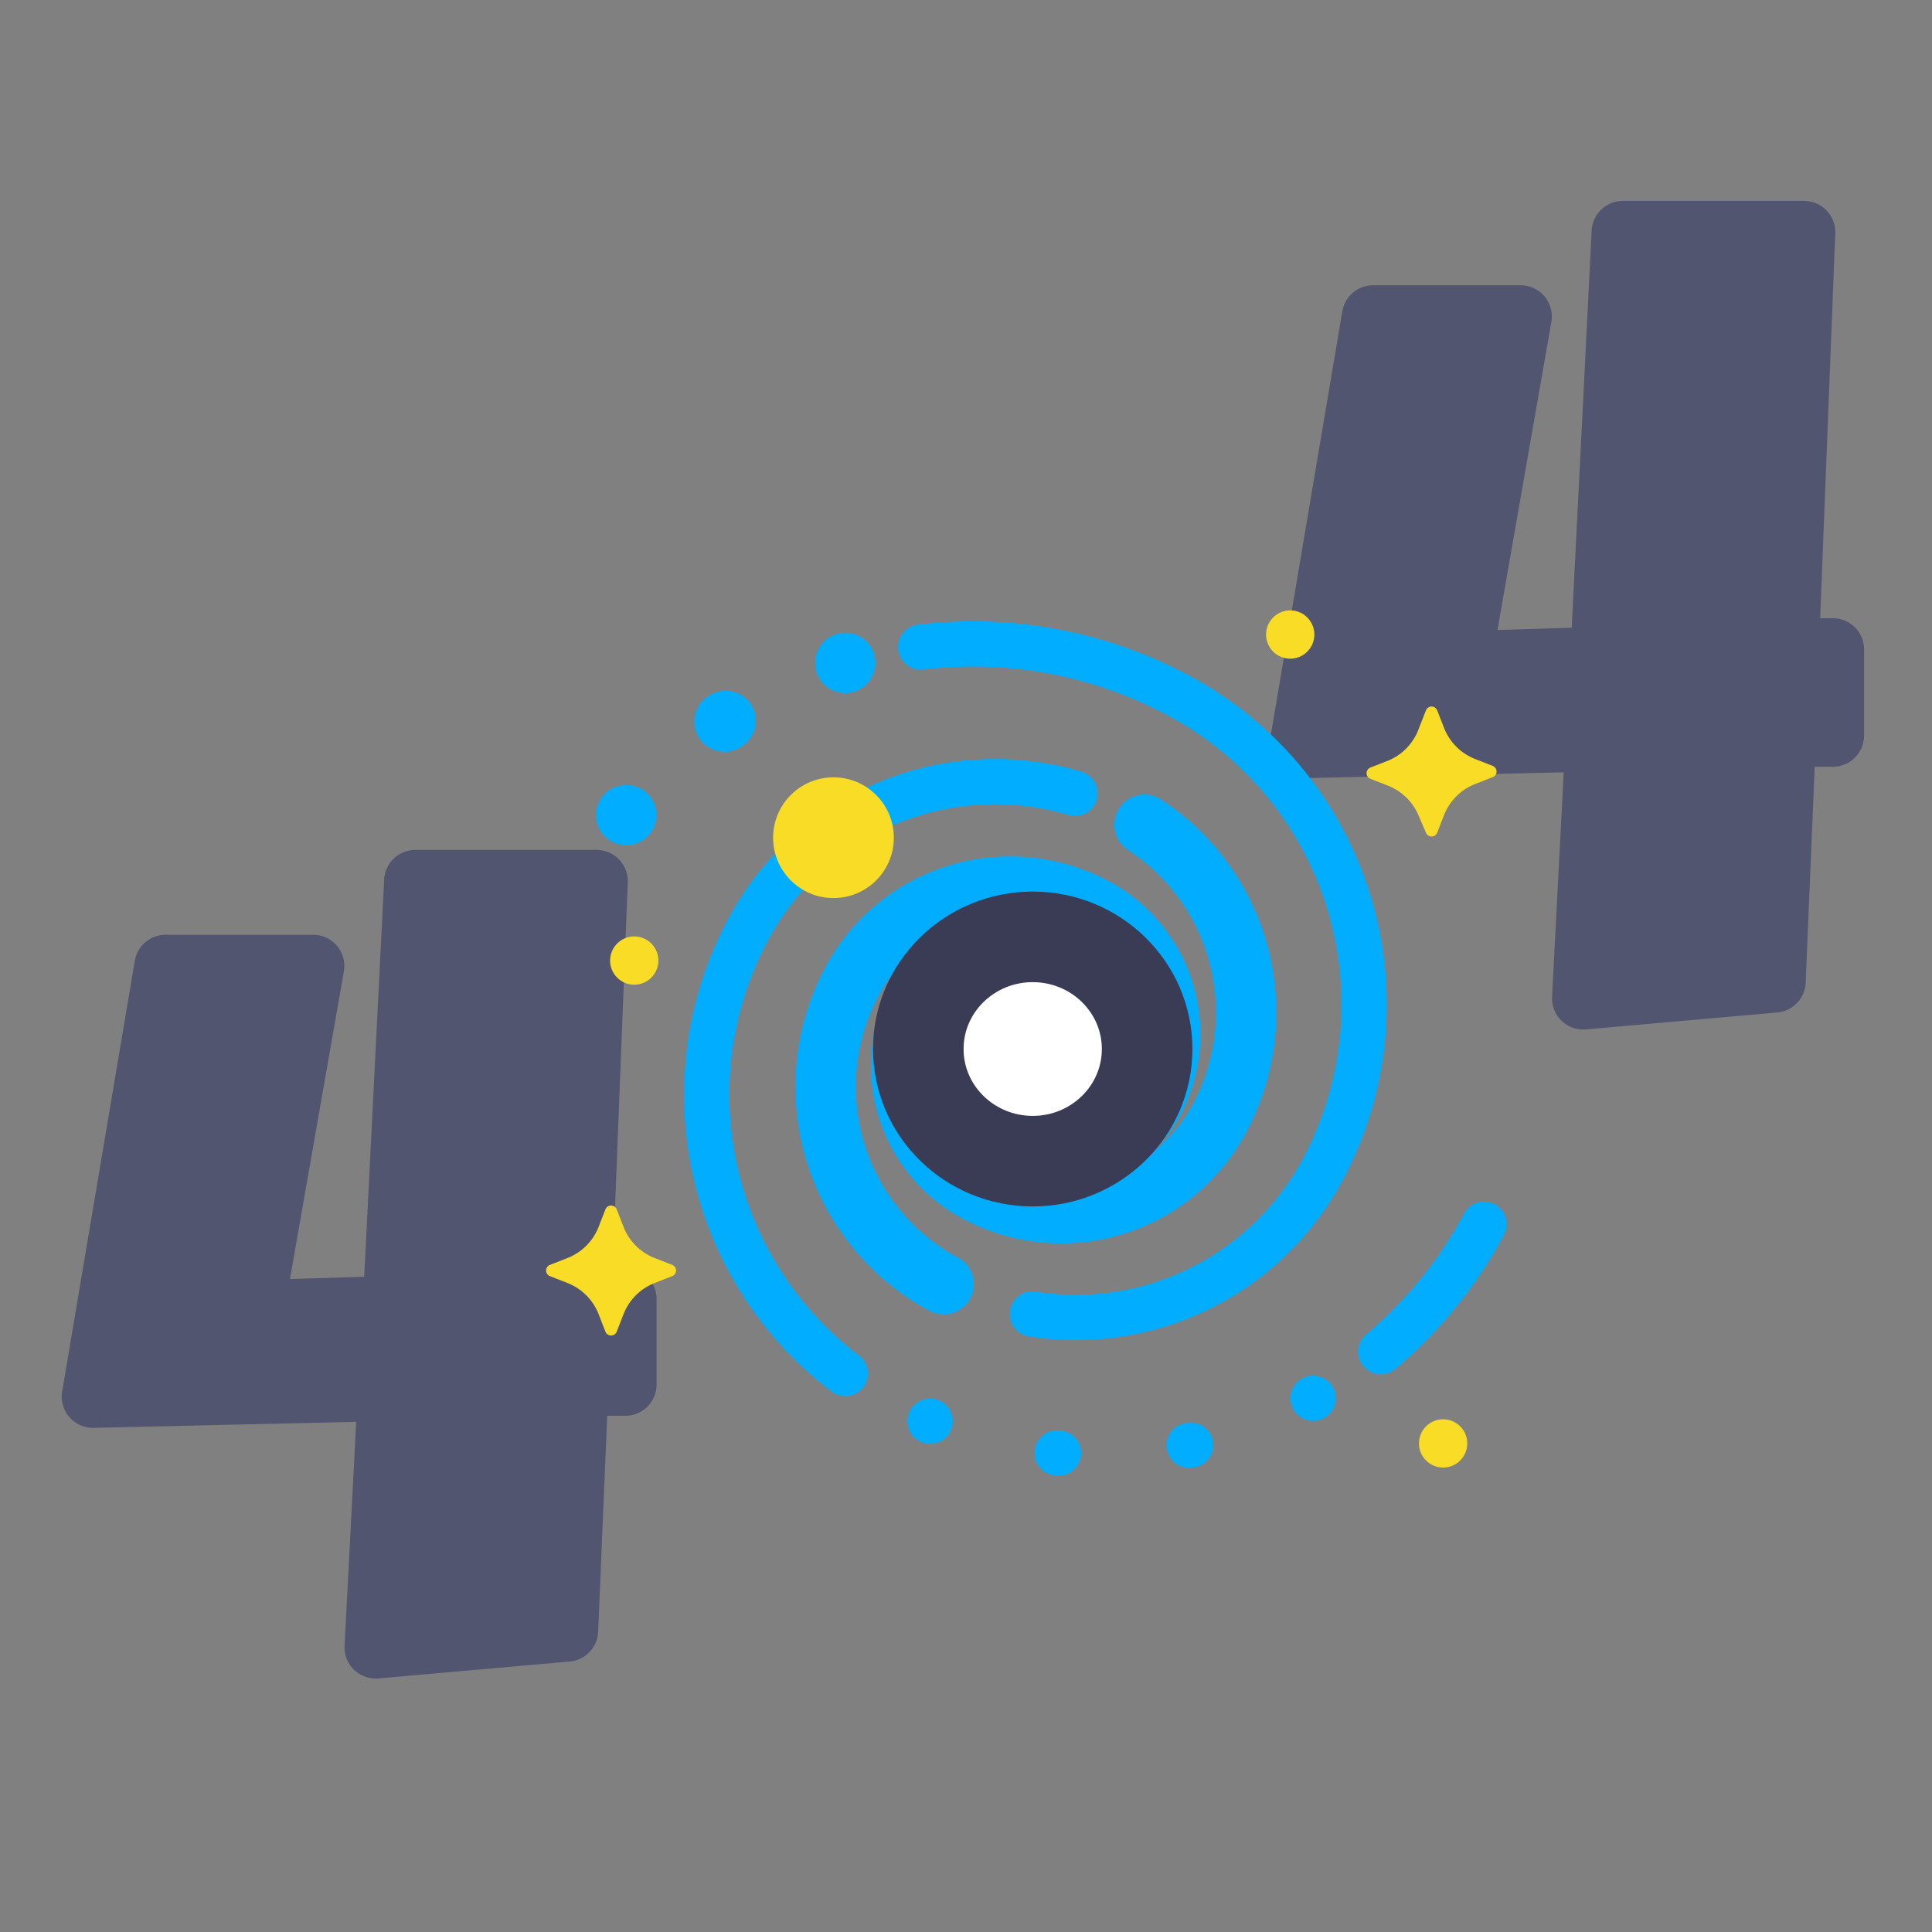 <?xml version="1.0" ?><svg data-name="Layer 1" id="Layer_1" viewBox="0 0 128 128" xmlns="http://www.w3.org/2000/svg"><rect x="0" y="0" width="128" height="128" fill="#808080" stroke="none"/><defs><style>.cls-1{fill:#515570;}.cls-2,.cls-3,.cls-4,.cls-5{fill:none;stroke:#00adfe;stroke-miterlimit:10;}.cls-2,.cls-3,.cls-4,.cls-5,.cls-6{stroke-linecap:round;}.cls-2,.cls-5{stroke-width:4px;}.cls-3,.cls-4{stroke-width:3px;}.cls-4{stroke-dasharray:0.09 8.71;}.cls-5{stroke-dasharray:0.09 8.92;}.cls-6{fill:#fff;stroke:#393c54;stroke-linejoin:round;stroke-width:6px;}.cls-7{fill:#f8dc25;}</style></defs><title/><path class="cls-1" d="M41.48,93.8l-1.25,0-.6,14.28a2.07,2.07,0,0,1-1.89,2l-12.65,1.12A2.07,2.07,0,0,1,22.83,109L23.6,94.2,6.21,94.6a2.07,2.07,0,0,1-2.09-2.42L8.93,63.66a2.07,2.07,0,0,1,2-1.73h9.85a2.07,2.07,0,0,1,2,2.44L19.21,84.74l4.92-.15,1.32-26.28a2.07,2.07,0,0,1,2.07-2h12a2.07,2.07,0,0,1,2.07,2.16L40.59,84l.73,0A2.07,2.07,0,0,1,43.5,86v5.71A2.07,2.07,0,0,1,41.48,93.8Z"/><path class="cls-1" d="M121.48,50.8l-1.25,0-.6,14.28a2.07,2.07,0,0,1-1.89,2l-12.65,1.12A2.07,2.07,0,0,1,102.83,66l.77-14.83-17.39.39a2.07,2.07,0,0,1-2.09-2.42l4.81-28.51a2.07,2.07,0,0,1,2-1.73h9.85a2.07,2.07,0,0,1,2,2.44L99.21,41.74l4.92-.15,1.32-26.28a2.07,2.07,0,0,1,2.07-2h12a2.07,2.07,0,0,1,2.07,2.16l-1,25.49.73,0A2.07,2.07,0,0,1,123.5,43v5.71A2.07,2.07,0,0,1,121.48,50.8Z"/><path class="cls-2" d="M75.83,54.64l.69.48a14.84,14.84,0,0,1,4.26,19,11.87,11.87,0,0,1-16.07,4.85,9.5,9.5,0,0,1-3.88-12.86A7.6,7.6,0,0,1,71.12,63a6.08,6.08,0,0,1,2.48,8.23,4.86,4.86,0,0,1-6.58,2,3.89,3.89,0,0,1-1.59-5.27,3.11,3.11,0,0,1,4.21-1.27,2.49,2.49,0,0,1,1,3.37,2,2,0,0,1-2.7.81,1.59,1.59,0,0,1-.65-2.16A1.27,1.27,0,0,1,69,68.14a1,1,0,0,1,.42,1.38"/><path class="cls-3" d="M56,91a23.19,23.19,0,0,1-6.42-29.44,18.55,18.55,0,0,1,21.64-9"/><path class="cls-3" d="M87,92.64l0,0"/><path class="cls-4" d="M78.88,95.74a28.9,28.9,0,0,1-13.12-.21"/><path class="cls-3" d="M61.62,94.16l0,0"/><path class="cls-3" d="M98.32,81.11a28.9,28.9,0,0,1-6.83,8.44"/><path class="cls-2" d="M62.52,85.08A14.84,14.84,0,0,1,56.46,65a11.87,11.87,0,0,1,16.07-4.85A9.5,9.5,0,0,1,76.41,73a7.6,7.6,0,0,1-10.29,3.1,6.08,6.08,0,0,1-2.48-8.23,4.86,4.86,0,0,1,6.58-2,3.89,3.89,0,0,1,1.59,5.27,3.11,3.11,0,0,1-4.21,1.27,2.49,2.49,0,0,1-1-3.37,2,2,0,0,1,2.7-.81,1.59,1.59,0,0,1,.65,2.16,1.27,1.27,0,0,1-1.73.52,1,1,0,0,1-.42-1.38"/><path class="cls-3" d="M61,42.87a28.85,28.85,0,0,1,17.13,3.24A23.18,23.18,0,0,1,87.63,77.5,18.55,18.55,0,0,1,68.4,87.06"/><path class="cls-2" d="M41.49,54l0,0"/><path class="cls-5" d="M48,47.81a29,29,0,0,1,3.93-2.28"/><path class="cls-2" d="M56,43.92h0"/><ellipse class="cls-6" cx="68.42" cy="69.5" rx="7.58" ry="7.43"/><circle class="cls-7" cx="55.22" cy="55.5" r="4"/><path class="cls-7" d="M39.64,81.33l.47-1.2a.4.4,0,0,1,.75,0l.47,1.2a3.63,3.63,0,0,0,2,2l1.2.47a.4.4,0,0,1,0,.75l-1.2.47a3.63,3.63,0,0,0-2,2l-.47,1.2a.4.4,0,0,1-.75,0l-.47-1.2a3.63,3.63,0,0,0-2-2l-1.2-.47a.4.4,0,0,1,0-.75l1.2-.47A3.63,3.63,0,0,0,39.64,81.33Z"/><path class="cls-7" d="M94,48.27l.47-1.2a.4.4,0,0,1,.75,0l.47,1.2a3.63,3.63,0,0,0,2,2l1.2.47a.4.4,0,0,1,0,.75l-1.2.47a3.63,3.63,0,0,0-2,2l-.47,1.2a.4.4,0,0,1-.75,0L94,54.07a3.63,3.63,0,0,0-2-2l-1.2-.47a.4.4,0,0,1,0-.75l1.2-.47A3.63,3.63,0,0,0,94,48.27Z"/><circle class="cls-7" cx="95.61" cy="95.63" r="1.6"/><circle class="cls-7" cx="42.02" cy="63.64" r="1.6"/><circle class="cls-7" cx="85.48" cy="42.04" r="1.6"/></svg>